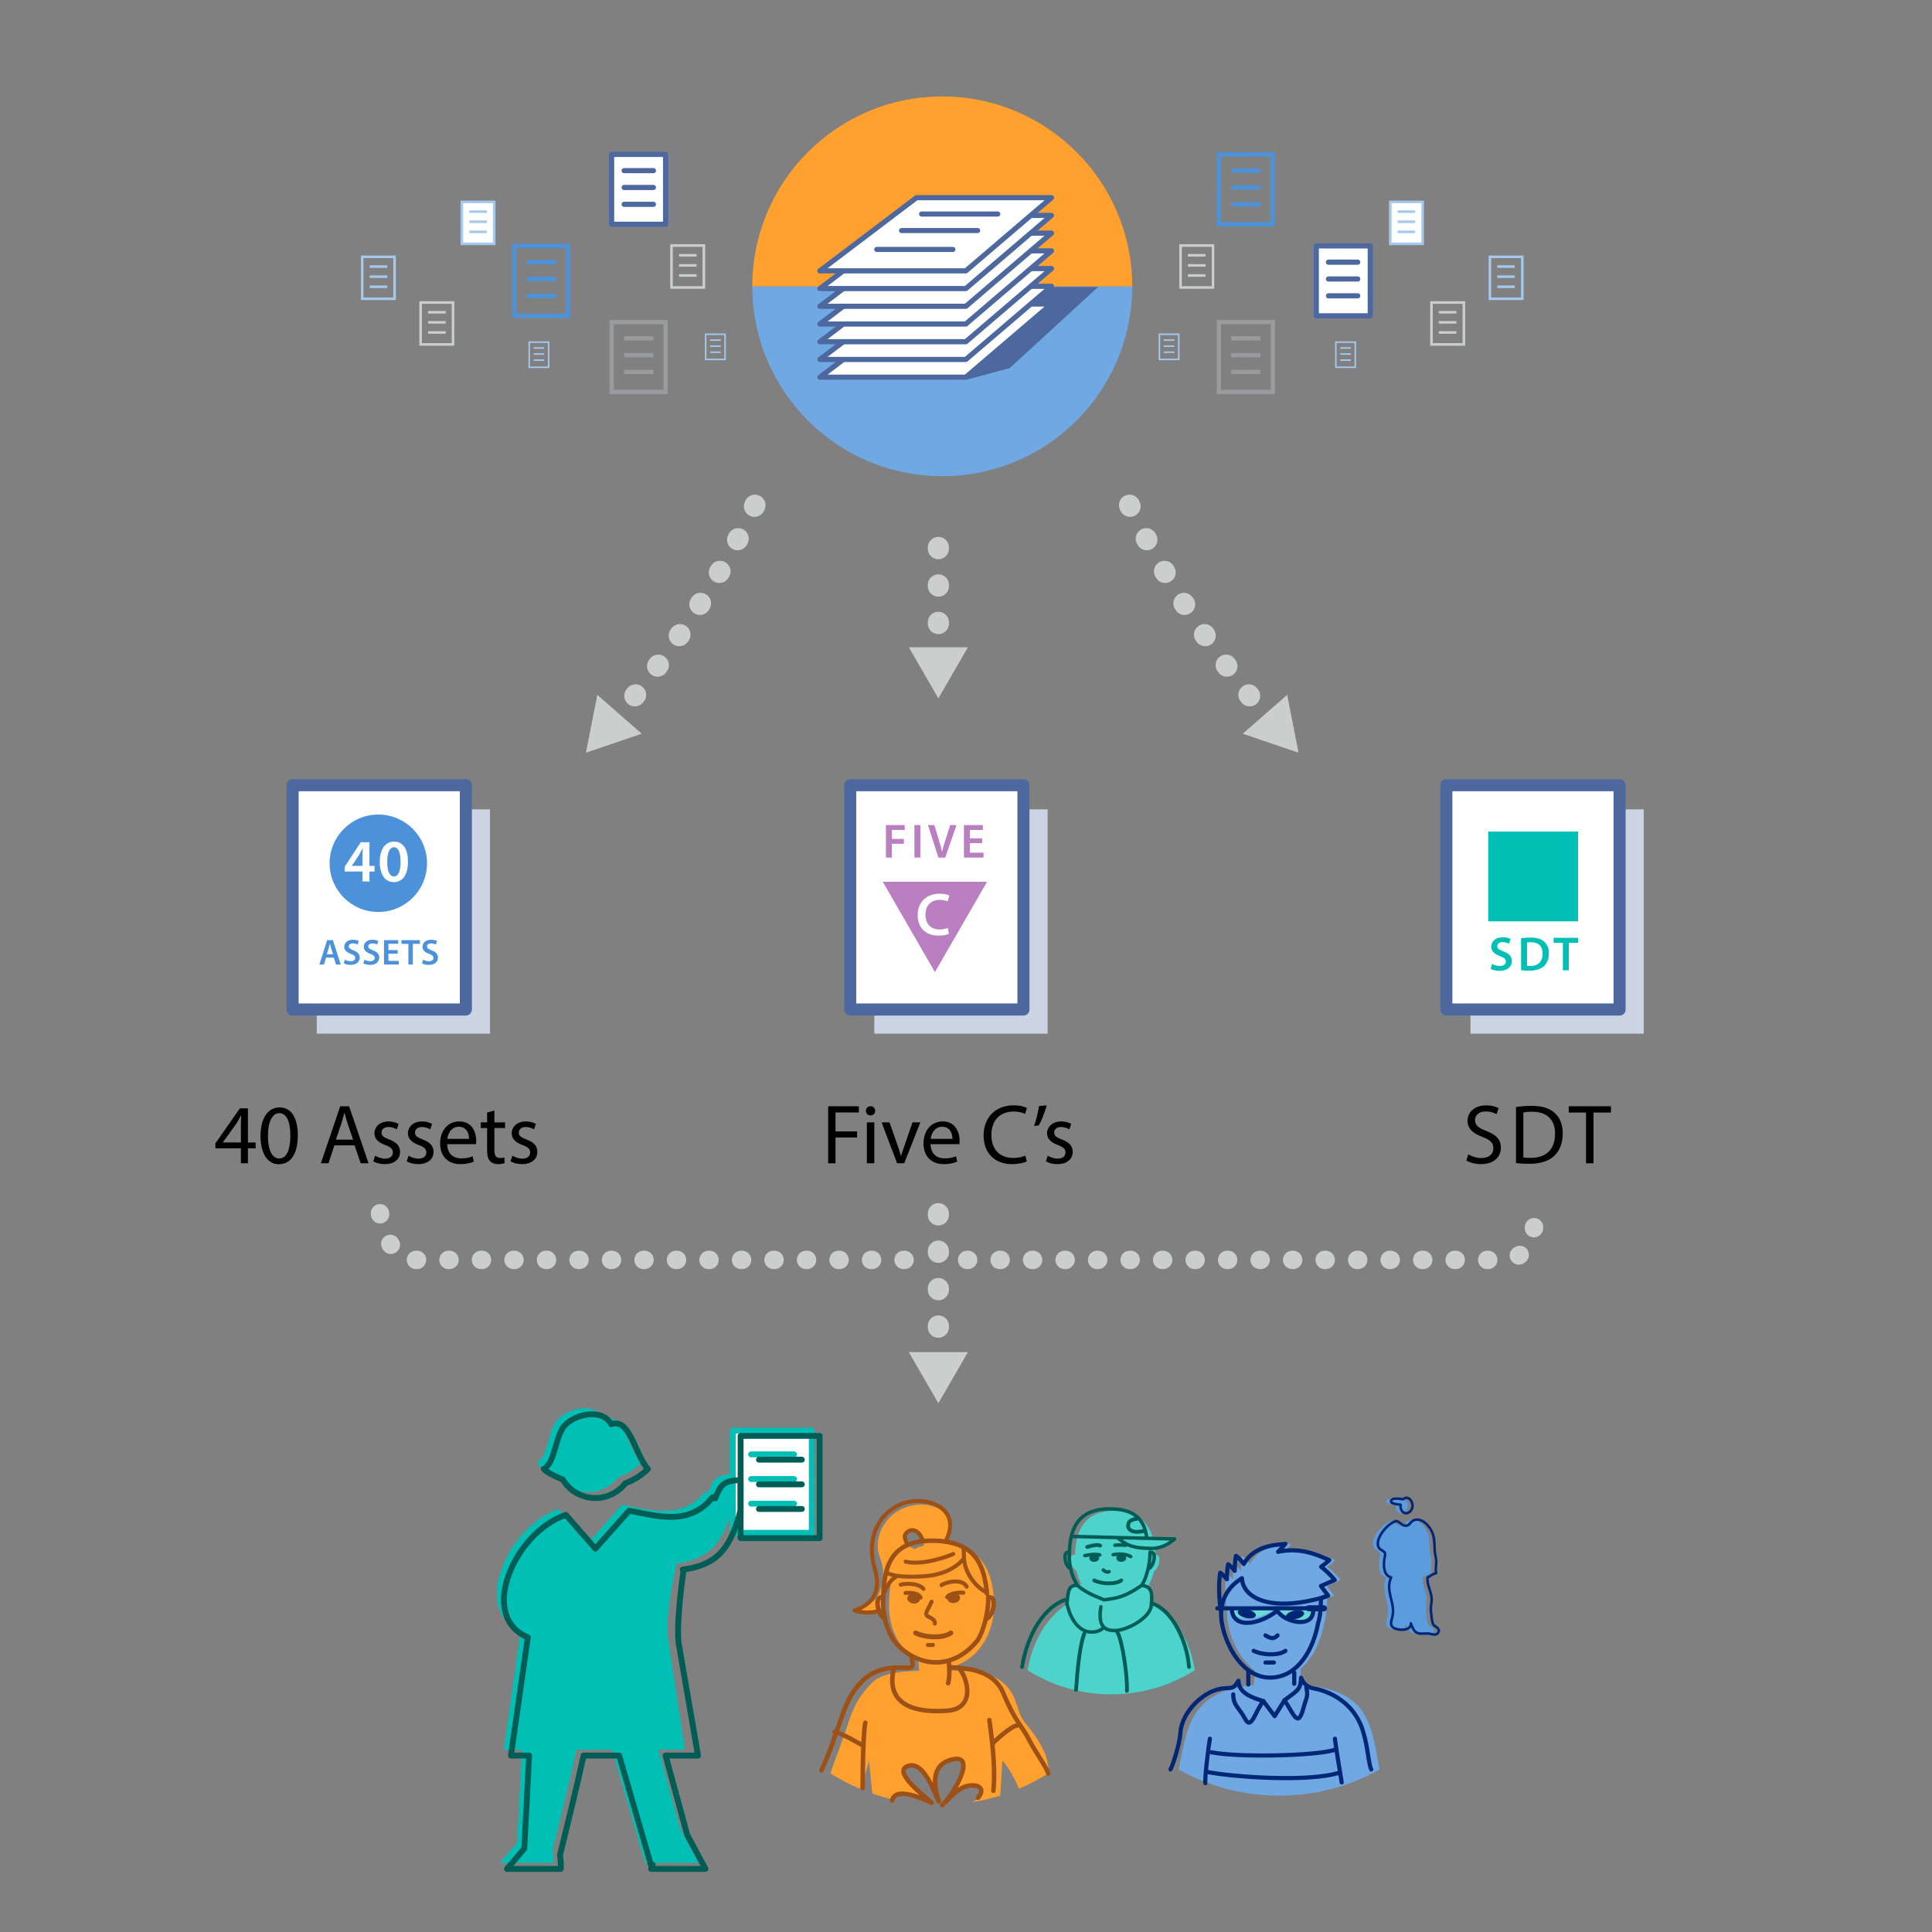 <?xml version="1.0" encoding="utf-8"?>
<!-- Generator: Adobe Illustrator 16.2.1, SVG Export Plug-In . SVG Version: 6.00 Build 0)  -->
<!DOCTYPE svg PUBLIC "-//W3C//DTD SVG 1.1//EN" "http://www.w3.org/Graphics/SVG/1.1/DTD/svg11.dtd">
<svg version="1.1" id="artwork" xmlns="http://www.w3.org/2000/svg" xmlns:xlink="http://www.w3.org/1999/xlink" x="0px" y="0px"
	 width="320px" height="320px" viewBox="0 0 320 320" enable-background="new 0 0 320 320" xml:space="preserve">
<rect x="0" y="0" width="320" height="320" fill="#808080" stroke="none"/>
<rect fill="none" width="320" height="320"/>
<g>
	<g>
		<g>
			<g>
				
					<rect x="101.302" y="25.573" fill="#FFFFFF" stroke="#4C689F" stroke-width="0.855" stroke-linecap="round" stroke-linejoin="round" stroke-miterlimit="10" width="8.941" height="11.576"/>
				<g>
					
						<line fill="#FFFFFF" stroke="#4C689F" stroke-width="0.855" stroke-linecap="round" stroke-linejoin="round" stroke-miterlimit="10" x1="103.375" y1="28.263" x2="108.226" y2="28.263"/>
					
						<line fill="#FFFFFF" stroke="#4C689F" stroke-width="0.855" stroke-linecap="round" stroke-linejoin="round" stroke-miterlimit="10" x1="103.375" y1="31.052" x2="108.226" y2="31.052"/>
					
						<line fill="#FFFFFF" stroke="#4C689F" stroke-width="0.855" stroke-linecap="round" stroke-linejoin="round" stroke-miterlimit="10" x1="103.375" y1="33.842" x2="108.226" y2="33.842"/>
				</g>
			</g>
			<g>
				
					<rect x="101.302" y="53.345" fill="none" stroke="#9A9B9C" stroke-width="0.708" stroke-miterlimit="10" width="8.941" height="11.576"/>
				<g>
					
						<line fill="none" stroke="#9A9B9C" stroke-width="0.708" stroke-miterlimit="10" x1="103.375" y1="56.035" x2="108.226" y2="56.035"/>
					
						<line fill="none" stroke="#9A9B9C" stroke-width="0.708" stroke-miterlimit="10" x1="103.375" y1="58.824" x2="108.226" y2="58.824"/>
					
						<line fill="none" stroke="#9A9B9C" stroke-width="0.708" stroke-miterlimit="10" x1="103.375" y1="61.613" x2="108.226" y2="61.613"/>
				</g>
			</g>
			<g>
				
					<rect x="85.173" y="40.733" fill="none" stroke="#4B92DB" stroke-width="0.708" stroke-miterlimit="10" width="8.941" height="11.575"/>
				<g>
					
						<line fill="none" stroke="#4B92DB" stroke-width="0.708" stroke-miterlimit="10" x1="87.245" y1="43.422" x2="92.097" y2="43.422"/>
					
						<line fill="none" stroke="#4B92DB" stroke-width="0.708" stroke-miterlimit="10" x1="87.245" y1="46.211" x2="92.097" y2="46.211"/>
					<line fill="none" stroke="#4B92DB" stroke-width="0.708" stroke-miterlimit="10" x1="87.245" y1="49" x2="92.097" y2="49"/>
				</g>
			</g>
			<g>
				
					<rect x="76.493" y="33.442" fill="#FFFFFF" stroke="#A5C8ED" stroke-width="0.425" stroke-miterlimit="10" width="5.365" height="6.947"/>
				<g>
					
						<line fill="none" stroke="#A5C8ED" stroke-width="0.425" stroke-miterlimit="10" x1="77.736" y1="35.057" x2="80.646" y2="35.057"/>
					
						<line fill="none" stroke="#A5C8ED" stroke-width="0.425" stroke-miterlimit="10" x1="77.736" y1="36.73" x2="80.646" y2="36.73"/>
					
						<line fill="none" stroke="#A5C8ED" stroke-width="0.425" stroke-miterlimit="10" x1="77.736" y1="38.404" x2="80.646" y2="38.404"/>
				</g>
			</g>
			<g>
				
					<rect x="69.668" y="50.105" fill="none" stroke="#CCCDCD" stroke-width="0.425" stroke-miterlimit="10" width="5.364" height="6.945"/>
				<g>
					
						<line fill="none" stroke="#CCCDCD" stroke-width="0.425" stroke-miterlimit="10" x1="70.912" y1="51.721" x2="73.822" y2="51.721"/>
					
						<line fill="none" stroke="#CCCDCD" stroke-width="0.425" stroke-miterlimit="10" x1="70.912" y1="53.393" x2="73.822" y2="53.393"/>
					
						<line fill="none" stroke="#CCCDCD" stroke-width="0.425" stroke-miterlimit="10" x1="70.912" y1="55.067" x2="73.822" y2="55.067"/>
				</g>
			</g>
			<g>
				
					<rect x="111.222" y="40.669" fill="none" stroke="#CCCDCD" stroke-width="0.425" stroke-miterlimit="10" width="5.365" height="6.945"/>
				<g>
					
						<line fill="none" stroke="#CCCDCD" stroke-width="0.425" stroke-miterlimit="10" x1="112.465" y1="42.284" x2="115.376" y2="42.284"/>
					
						<line fill="none" stroke="#CCCDCD" stroke-width="0.425" stroke-miterlimit="10" x1="112.465" y1="43.958" x2="115.376" y2="43.958"/>
					
						<line fill="none" stroke="#CCCDCD" stroke-width="0.425" stroke-miterlimit="10" x1="112.465" y1="45.63" x2="115.376" y2="45.63"/>
				</g>
			</g>
			<g>
				
					<rect x="59.99" y="42.539" fill="none" stroke="#A5C8ED" stroke-width="0.425" stroke-miterlimit="10" width="5.364" height="6.946"/>
				<g>
					
						<line fill="none" stroke="#A5C8ED" stroke-width="0.425" stroke-miterlimit="10" x1="61.233" y1="44.152" x2="64.144" y2="44.152"/>
					
						<line fill="none" stroke="#A5C8ED" stroke-width="0.425" stroke-miterlimit="10" x1="61.233" y1="45.826" x2="64.144" y2="45.826"/>
					
						<line fill="none" stroke="#A5C8ED" stroke-width="0.425" stroke-miterlimit="10" x1="61.233" y1="47.499" x2="64.144" y2="47.499"/>
				</g>
			</g>
			<g>
				
					<rect x="116.882" y="55.361" fill="none" stroke="#A5C8ED" stroke-width="0.255" stroke-miterlimit="10" width="3.219" height="4.167"/>
				<g>
					
						<line fill="none" stroke="#A5C8ED" stroke-width="0.255" stroke-miterlimit="10" x1="117.628" y1="56.33" x2="119.375" y2="56.33"/>
					
						<line fill="none" stroke="#A5C8ED" stroke-width="0.255" stroke-miterlimit="10" x1="117.628" y1="57.333" x2="119.375" y2="57.333"/>
					
						<line fill="none" stroke="#A5C8ED" stroke-width="0.255" stroke-miterlimit="10" x1="117.628" y1="58.337" x2="119.375" y2="58.337"/>
				</g>
			</g>
			<g>
				
					<rect x="87.654" y="56.669" fill="none" stroke="#A5C8ED" stroke-width="0.255" stroke-miterlimit="10" width="3.218" height="4.167"/>
				<g>
					
						<line fill="none" stroke="#A5C8ED" stroke-width="0.255" stroke-miterlimit="10" x1="88.399" y1="57.638" x2="90.146" y2="57.638"/>
					
						<line fill="none" stroke="#A5C8ED" stroke-width="0.255" stroke-miterlimit="10" x1="88.399" y1="58.641" x2="90.146" y2="58.641"/>
					
						<line fill="none" stroke="#A5C8ED" stroke-width="0.255" stroke-miterlimit="10" x1="88.399" y1="59.645" x2="90.146" y2="59.645"/>
				</g>
			</g>
		</g>
	</g>
	<g>
		<g>
			<g>
				
					<rect x="201.887" y="25.573" fill="none" stroke="#4B92DB" stroke-width="0.708" stroke-miterlimit="10" width="8.942" height="11.576"/>
				<g>
					
						<line fill="none" stroke="#4B92DB" stroke-width="0.708" stroke-miterlimit="10" x1="208.756" y1="28.263" x2="203.904" y2="28.263"/>
					
						<line fill="none" stroke="#4B92DB" stroke-width="0.708" stroke-miterlimit="10" x1="208.756" y1="31.052" x2="203.904" y2="31.052"/>
					
						<line fill="none" stroke="#4B92DB" stroke-width="0.708" stroke-miterlimit="10" x1="208.756" y1="33.842" x2="203.904" y2="33.842"/>
				</g>
			</g>
			<g>
				
					<rect x="201.887" y="53.345" fill="none" stroke="#9A9B9C" stroke-width="0.708" stroke-miterlimit="10" width="8.942" height="11.576"/>
				<g>
					
						<line fill="none" stroke="#9A9B9C" stroke-width="0.708" stroke-miterlimit="10" x1="208.756" y1="56.035" x2="203.904" y2="56.035"/>
					
						<line fill="none" stroke="#9A9B9C" stroke-width="0.708" stroke-miterlimit="10" x1="208.756" y1="58.824" x2="203.904" y2="58.824"/>
					
						<line fill="none" stroke="#9A9B9C" stroke-width="0.708" stroke-miterlimit="10" x1="208.756" y1="61.613" x2="203.904" y2="61.613"/>
				</g>
			</g>
			<g>
				
					<rect x="218.018" y="40.733" fill="#FFFFFF" stroke="#4C689F" stroke-width="0.855" stroke-linecap="round" stroke-linejoin="round" stroke-miterlimit="10" width="8.939" height="11.575"/>
				<g>
					
						<line fill="#FFFFFF" stroke="#4C689F" stroke-width="0.855" stroke-linecap="round" stroke-linejoin="round" stroke-miterlimit="10" x1="224.885" y1="43.422" x2="220.035" y2="43.422"/>
					
						<line fill="#FFFFFF" stroke="#4C689F" stroke-width="0.855" stroke-linecap="round" stroke-linejoin="round" stroke-miterlimit="10" x1="224.885" y1="46.211" x2="220.035" y2="46.211"/>
					
						<line fill="#FFFFFF" stroke="#4C689F" stroke-width="0.855" stroke-linecap="round" stroke-linejoin="round" stroke-miterlimit="10" x1="224.885" y1="49" x2="220.035" y2="49"/>
				</g>
			</g>
			<g>
				
					<rect x="230.274" y="33.442" fill="#FFFFFF" stroke="#A5C8ED" stroke-width="0.425" stroke-miterlimit="10" width="5.362" height="6.947"/>
				<g>
					
						<line fill="none" stroke="#A5C8ED" stroke-width="0.425" stroke-miterlimit="10" x1="234.395" y1="35.057" x2="231.483" y2="35.057"/>
					
						<line fill="none" stroke="#A5C8ED" stroke-width="0.425" stroke-miterlimit="10" x1="234.395" y1="36.73" x2="231.483" y2="36.73"/>
					
						<line fill="none" stroke="#A5C8ED" stroke-width="0.425" stroke-miterlimit="10" x1="234.395" y1="38.404" x2="231.483" y2="38.404"/>
				</g>
			</g>
			<g>
				
					<rect x="237.098" y="50.105" fill="none" stroke="#CCCDCD" stroke-width="0.425" stroke-miterlimit="10" width="5.365" height="6.945"/>
				<g>
					
						<line fill="none" stroke="#CCCDCD" stroke-width="0.425" stroke-miterlimit="10" x1="241.219" y1="51.721" x2="238.309" y2="51.721"/>
					
						<line fill="none" stroke="#CCCDCD" stroke-width="0.425" stroke-miterlimit="10" x1="241.219" y1="53.393" x2="238.309" y2="53.393"/>
					
						<line fill="none" stroke="#CCCDCD" stroke-width="0.425" stroke-miterlimit="10" x1="241.219" y1="55.067" x2="238.309" y2="55.067"/>
				</g>
			</g>
			<g>
				
					<rect x="195.545" y="40.669" fill="none" stroke="#CCCDCD" stroke-width="0.425" stroke-miterlimit="10" width="5.365" height="6.945"/>
				<g>
					
						<line fill="none" stroke="#CCCDCD" stroke-width="0.425" stroke-miterlimit="10" x1="199.666" y1="42.284" x2="196.754" y2="42.284"/>
					
						<line fill="none" stroke="#CCCDCD" stroke-width="0.425" stroke-miterlimit="10" x1="199.666" y1="43.958" x2="196.754" y2="43.958"/>
					
						<line fill="none" stroke="#CCCDCD" stroke-width="0.425" stroke-miterlimit="10" x1="199.666" y1="45.63" x2="196.754" y2="45.63"/>
				</g>
			</g>
			<g>
				
					<rect x="246.776" y="42.539" fill="none" stroke="#A5C8ED" stroke-width="0.425" stroke-miterlimit="10" width="5.363" height="6.946"/>
				<g>
					
						<line fill="none" stroke="#A5C8ED" stroke-width="0.425" stroke-miterlimit="10" x1="250.898" y1="44.152" x2="247.986" y2="44.152"/>
					
						<line fill="none" stroke="#A5C8ED" stroke-width="0.425" stroke-miterlimit="10" x1="250.898" y1="45.826" x2="247.986" y2="45.826"/>
					
						<line fill="none" stroke="#A5C8ED" stroke-width="0.425" stroke-miterlimit="10" x1="250.898" y1="47.499" x2="247.986" y2="47.499"/>
				</g>
			</g>
			<g>
				
					<rect x="192.029" y="55.361" fill="none" stroke="#A5C8ED" stroke-width="0.255" stroke-miterlimit="10" width="3.219" height="4.167"/>
				<g>
					
						<line fill="none" stroke="#A5C8ED" stroke-width="0.255" stroke-miterlimit="10" x1="194.503" y1="56.33" x2="192.756" y2="56.33"/>
					
						<line fill="none" stroke="#A5C8ED" stroke-width="0.255" stroke-miterlimit="10" x1="194.503" y1="57.333" x2="192.756" y2="57.333"/>
					
						<line fill="none" stroke="#A5C8ED" stroke-width="0.255" stroke-miterlimit="10" x1="194.503" y1="58.337" x2="192.756" y2="58.337"/>
				</g>
			</g>
			<g>
				
					<rect x="221.258" y="56.669" fill="none" stroke="#A5C8ED" stroke-width="0.255" stroke-miterlimit="10" width="3.219" height="4.167"/>
				<g>
					
						<line fill="none" stroke="#A5C8ED" stroke-width="0.255" stroke-miterlimit="10" x1="223.731" y1="57.638" x2="221.985" y2="57.638"/>
					
						<line fill="none" stroke="#A5C8ED" stroke-width="0.255" stroke-miterlimit="10" x1="223.731" y1="58.641" x2="221.985" y2="58.641"/>
					
						<line fill="none" stroke="#A5C8ED" stroke-width="0.255" stroke-miterlimit="10" x1="223.731" y1="59.645" x2="221.985" y2="59.645"/>
				</g>
			</g>
		</g>
	</g>
	<g>
		<path fill="#6FA8E2" d="M187.529,47.411c0,17.377-14.087,31.464-31.464,31.464c-17.376,0-31.463-14.087-31.463-31.464H187.529z"/>
		<path fill="#FFA02F" d="M124.602,47.439c0-17.376,14.086-31.464,31.462-31.464c17.377,0,31.465,14.088,31.465,31.464H124.602z"/>
		<g>
			<polygon fill="#4C689F" points="167.235,60.976 160.247,62.845 143.453,62.845 159.925,47.512 181.896,47.512 			"/>
			
				<polygon fill="#FFFFFF" stroke="#4C689F" stroke-width="0.855" stroke-linecap="round" stroke-linejoin="round" stroke-miterlimit="10" points="
				159.978,62.472 135.804,62.472 151.796,50.355 174.158,50.355 			"/>
			
				<polygon fill="#FFFFFF" stroke="#4C689F" stroke-width="0.855" stroke-linecap="round" stroke-linejoin="round" stroke-miterlimit="10" points="
				159.978,59.536 135.804,59.536 151.796,47.419 174.158,47.419 			"/>
			
				<polygon fill="#FFFFFF" stroke="#4C689F" stroke-width="0.855" stroke-linecap="round" stroke-linejoin="round" stroke-miterlimit="10" points="
				159.978,56.601 135.804,56.601 151.796,44.484 174.158,44.484 			"/>
			
				<polygon fill="#FFFFFF" stroke="#4C689F" stroke-width="0.855" stroke-linecap="round" stroke-linejoin="round" stroke-miterlimit="10" points="
				159.978,53.665 135.804,53.665 151.796,41.548 174.158,41.548 			"/>
			
				<polygon fill="#FFFFFF" stroke="#4C689F" stroke-width="0.855" stroke-linecap="round" stroke-linejoin="round" stroke-miterlimit="10" points="
				159.978,50.73 135.804,50.73 151.796,38.613 174.158,38.613 			"/>
			
				<polygon fill="#FFFFFF" stroke="#4C689F" stroke-width="0.855" stroke-linecap="round" stroke-linejoin="round" stroke-miterlimit="10" points="
				159.978,47.794 135.804,47.794 151.796,35.678 174.158,35.678 			"/>
			
				<polygon fill="#FFFFFF" stroke="#4C689F" stroke-width="0.855" stroke-linecap="round" stroke-linejoin="round" stroke-miterlimit="10" points="
				159.978,44.859 135.804,44.859 151.796,32.742 174.158,32.742 			"/>
			
				<line fill="none" stroke="#4C689F" stroke-width="0.842" stroke-linecap="round" stroke-linejoin="round" stroke-miterlimit="10" x1="152.646" y1="35.451" x2="165.256" y2="35.451"/>
			
				<line fill="none" stroke="#4C689F" stroke-width="0.842" stroke-linecap="round" stroke-linejoin="round" stroke-miterlimit="10" x1="145.216" y1="41.316" x2="157.827" y2="41.316"/>
			
				<line fill="none" stroke="#4C689F" stroke-width="0.842" stroke-linecap="round" stroke-linejoin="round" stroke-miterlimit="10" x1="149.322" y1="38.188" x2="161.932" y2="38.188"/>
		</g>
	</g>
</g>
<g>
	<g>
		<g>
			
				<path fill="none" stroke="#CCCDCD" stroke-width="3.5" stroke-linecap="round" stroke-linejoin="round" stroke-dasharray="0.2,6,0.2,6,0.2,6" d="
				M125.041,83.677c0,0-7.774,17.49-23.32,35.748"/>
			<g>
				<polygon fill="#CCCDCD" points="98.934,115.09 97.041,124.677 106.291,121.524 				"/>
			</g>
		</g>
	</g>
	<g>
		<g>
			
				<path fill="none" stroke="#CCCDCD" stroke-width="3.5" stroke-linecap="round" stroke-linejoin="round" stroke-dasharray="0.2,6,0.2,6,0.2,6" d="
				M187.088,83.677c0,0,7.773,17.49,23.32,35.748"/>
			<g>
				<polygon fill="#CCCDCD" points="205.839,121.524 215.088,124.677 213.195,115.09 				"/>
			</g>
		</g>
	</g>
	<g>
		<g>
			
				<line fill="none" stroke="#CCCDCD" stroke-width="3.5" stroke-linecap="round" stroke-linejoin="round" stroke-dasharray="0.2,6,0.2,6,0.2,6" x1="155.424" y1="90.677" x2="155.424" y2="108.645"/>
			<g>
				<polygon fill="#CCCDCD" points="150.537,107.215 155.424,115.677 160.311,107.215 				"/>
			</g>
		</g>
	</g>
	<g>
		<g>
			
				<line fill="none" stroke="#CCCDCD" stroke-width="3.5" stroke-linecap="round" stroke-linejoin="round" stroke-dasharray="0.2,6,0.2,6,0.2,6" x1="155.424" y1="201.023" x2="155.424" y2="225.391"/>
			<g>
				<polygon fill="#CCCDCD" points="150.537,223.961 155.424,232.424 160.311,223.961 				"/>
			</g>
		</g>
	</g>
</g>
<g>
	<path d="M39.902,192.677v-2.479h-4.23v-0.812l4.062-5.812h1.331v5.658h1.275v0.967h-1.275v2.479H39.902z M39.902,189.23v-3.039
		c0-0.477,0.014-0.953,0.042-1.429h-0.042c-0.28,0.532-0.504,0.925-0.756,1.345l-2.228,3.096v0.027H39.902z"/>
	<path d="M49.325,188.026c0,3.096-1.148,4.805-3.166,4.805c-1.779,0-2.984-1.667-3.012-4.679c0-3.054,1.316-4.734,3.166-4.734
		C48.232,183.418,49.325,185.127,49.325,188.026z M44.38,188.166c0,2.367,0.729,3.713,1.849,3.713c1.261,0,1.863-1.471,1.863-3.797
		c0-2.241-0.574-3.712-1.849-3.712C45.165,184.37,44.38,185.688,44.38,188.166z"/>
	<path d="M55.384,189.707l-0.98,2.97h-1.261l3.208-9.44h1.471l3.222,9.44h-1.303l-1.008-2.97H55.384z M58.48,188.755l-0.924-2.718
		c-0.21-0.616-0.35-1.177-0.49-1.723h-0.028c-0.14,0.561-0.294,1.135-0.476,1.709l-0.924,2.731H58.48z"/>
	<path d="M62.131,191.416c0.364,0.238,1.008,0.49,1.625,0.49c0.896,0,1.316-0.448,1.316-1.008c0-0.589-0.35-0.911-1.261-1.247
		c-1.218-0.435-1.793-1.106-1.793-1.919c0-1.093,0.883-1.989,2.339-1.989c0.687,0,1.289,0.196,1.667,0.42l-0.308,0.896
		c-0.266-0.168-0.756-0.392-1.387-0.392c-0.729,0-1.135,0.42-1.135,0.924c0,0.561,0.406,0.812,1.289,1.148
		c1.177,0.449,1.779,1.037,1.779,2.045c0,1.191-0.925,2.031-2.536,2.031c-0.742,0-1.429-0.182-1.905-0.462L62.131,191.416z"/>
	<path d="M67.675,191.416c0.364,0.238,1.008,0.49,1.625,0.49c0.896,0,1.316-0.448,1.316-1.008c0-0.589-0.35-0.911-1.261-1.247
		c-1.218-0.435-1.793-1.106-1.793-1.919c0-1.093,0.883-1.989,2.339-1.989c0.687,0,1.289,0.196,1.667,0.42l-0.308,0.896
		c-0.266-0.168-0.756-0.392-1.387-0.392c-0.729,0-1.135,0.42-1.135,0.924c0,0.561,0.406,0.812,1.289,1.148
		c1.177,0.449,1.779,1.037,1.779,2.045c0,1.191-0.925,2.031-2.536,2.031c-0.742,0-1.429-0.182-1.905-0.462L67.675,191.416z"/>
	<path d="M74.074,189.512c0.028,1.666,1.092,2.353,2.325,2.353c0.882,0,1.415-0.153,1.877-0.351l0.21,0.883
		c-0.434,0.196-1.176,0.42-2.255,0.42c-2.087,0-3.334-1.372-3.334-3.418c0-2.045,1.205-3.655,3.18-3.655
		c2.213,0,2.802,1.946,2.802,3.193c0,0.253-0.028,0.448-0.042,0.575H74.074z M77.688,188.629c0.014-0.785-0.322-2.004-1.709-2.004
		c-1.247,0-1.793,1.148-1.891,2.004H77.688z"/>
	<path d="M81.887,183.95v1.946h1.765v0.939h-1.765v3.656c0,0.84,0.237,1.316,0.924,1.316c0.322,0,0.561-0.043,0.715-0.084
		l0.056,0.924c-0.238,0.098-0.616,0.168-1.093,0.168c-0.574,0-1.036-0.182-1.33-0.518c-0.351-0.364-0.477-0.967-0.477-1.766v-3.697
		h-1.051v-0.939h1.051v-1.624L81.887,183.95z"/>
	<path d="M84.867,191.416c0.364,0.238,1.009,0.49,1.625,0.49c0.896,0,1.316-0.448,1.316-1.008c0-0.589-0.35-0.911-1.261-1.247
		c-1.219-0.435-1.793-1.106-1.793-1.919c0-1.093,0.883-1.989,2.34-1.989c0.686,0,1.288,0.196,1.667,0.42l-0.309,0.896
		c-0.267-0.168-0.757-0.392-1.387-0.392c-0.729,0-1.135,0.42-1.135,0.924c0,0.561,0.406,0.812,1.289,1.148
		c1.177,0.449,1.778,1.037,1.778,2.045c0,1.191-0.924,2.031-2.535,2.031c-0.742,0-1.429-0.182-1.905-0.462L84.867,191.416z"/>
</g>
<g>
	<path d="M137.168,183.236h5.085v1.021h-3.866v3.139h3.572v1.008h-3.572v4.272h-1.219V183.236z"/>
	<path d="M144.954,183.992c0.014,0.42-0.294,0.756-0.785,0.756c-0.434,0-0.742-0.336-0.742-0.756c0-0.435,0.322-0.771,0.77-0.771
		C144.659,183.222,144.954,183.558,144.954,183.992z M143.581,192.677v-6.78h1.233v6.78H143.581z"/>
	<path d="M147.333,185.896l1.331,3.811c0.224,0.616,0.406,1.177,0.546,1.737h0.042c0.154-0.561,0.35-1.121,0.574-1.737l1.317-3.811
		h1.289l-2.662,6.78h-1.177l-2.577-6.78H147.333z"/>
	<path d="M154.137,189.512c0.028,1.666,1.093,2.353,2.325,2.353c0.882,0,1.415-0.153,1.877-0.351l0.21,0.883
		c-0.434,0.196-1.176,0.42-2.255,0.42c-2.087,0-3.334-1.372-3.334-3.418c0-2.045,1.205-3.655,3.18-3.655
		c2.213,0,2.802,1.946,2.802,3.193c0,0.253-0.028,0.448-0.042,0.575H154.137z M157.751,188.629c0.014-0.785-0.322-2.004-1.709-2.004
		c-1.247,0-1.793,1.148-1.891,2.004H157.751z"/>
	<path d="M170.072,192.369c-0.449,0.224-1.346,0.447-2.494,0.447c-2.661,0-4.664-1.681-4.664-4.776c0-2.956,2.003-4.958,4.931-4.958
		c1.177,0,1.919,0.252,2.241,0.42l-0.295,0.994c-0.461-0.224-1.12-0.393-1.904-0.393c-2.213,0-3.684,1.416-3.684,3.895
		c0,2.312,1.33,3.797,3.627,3.797c0.742,0,1.5-0.154,1.99-0.393L170.072,192.369z"/>
	<path d="M173.373,183.082c-0.322,1.176-0.925,2.675-1.316,3.319l-0.785,0.099c0.309-0.827,0.672-2.283,0.826-3.293L173.373,183.082
		z"/>
	<path d="M173.54,191.416c0.364,0.238,1.009,0.49,1.624,0.49c0.896,0,1.318-0.448,1.318-1.008c0-0.589-0.352-0.911-1.262-1.247
		c-1.219-0.435-1.793-1.106-1.793-1.919c0-1.093,0.883-1.989,2.34-1.989c0.686,0,1.289,0.196,1.666,0.42l-0.309,0.896
		c-0.266-0.168-0.756-0.392-1.387-0.392c-0.727,0-1.133,0.42-1.133,0.924c0,0.561,0.406,0.812,1.287,1.148
		c1.178,0.449,1.779,1.037,1.779,2.045c0,1.191-0.924,2.031-2.535,2.031c-0.742,0-1.429-0.182-1.904-0.462L173.54,191.416z"/>
</g>
<g>
	<path d="M243.186,191.191c0.546,0.337,1.344,0.617,2.185,0.617c1.247,0,1.976-0.658,1.976-1.611c0-0.883-0.505-1.387-1.779-1.877
		c-1.541-0.547-2.494-1.345-2.494-2.676c0-1.471,1.219-2.562,3.055-2.562c0.967,0,1.666,0.224,2.087,0.462l-0.337,0.995
		c-0.308-0.169-0.938-0.449-1.793-0.449c-1.288,0-1.778,0.771-1.778,1.415c0,0.882,0.574,1.317,1.877,1.821
		c1.597,0.616,2.409,1.387,2.409,2.773c0,1.457-1.078,2.717-3.306,2.717c-0.911,0-1.905-0.266-2.409-0.602L243.186,191.191z"/>
	<path d="M251.096,183.361c0.742-0.111,1.625-0.195,2.591-0.195c1.751,0,2.998,0.406,3.824,1.176
		c0.841,0.771,1.331,1.863,1.331,3.391c0,1.541-0.477,2.801-1.359,3.67c-0.883,0.883-2.339,1.358-4.174,1.358
		c-0.869,0-1.598-0.042-2.213-0.112V183.361z M252.314,191.711c0.308,0.055,0.756,0.069,1.232,0.069c2.605,0,4.02-1.457,4.02-4.007
		c0.015-2.227-1.246-3.641-3.824-3.641c-0.63,0-1.105,0.055-1.428,0.125V191.711z"/>
	<path d="M262.701,184.272h-2.871v-1.036h6.99v1.036h-2.886v8.404h-1.233V184.272z"/>
</g>
<g>
	<rect x="52.466" y="134.056" fill="#CCD4E4" width="28.695" height="37.151"/>
	
		<rect x="48.466" y="130.056" fill="#FFFFFF" stroke="#4C689F" stroke-width="2" stroke-linecap="round" stroke-linejoin="round" stroke-miterlimit="10" width="28.695" height="37.151"/>
	<g>
		<circle fill="#4B92DB" cx="62.66" cy="142.984" r="8.067"/>
		<g>
			<path fill="#FFFFFF" d="M60.037,145.997v-1.649h-2.938v-0.8l2.649-4.048h1.449v3.918h0.839v0.93h-0.839v1.649H60.037z
				 M60.037,143.418v-1.769c0-0.37,0.01-0.75,0.04-1.129h-0.04c-0.2,0.41-0.37,0.74-0.57,1.1l-1.189,1.779l-0.01,0.02H60.037z"/>
			<path fill="#FFFFFF" d="M67.576,142.708c0,2.089-0.819,3.398-2.369,3.398c-1.499,0-2.299-1.359-2.309-3.338
				c0-2.019,0.859-3.378,2.379-3.378C66.846,139.39,67.576,140.79,67.576,142.708z M64.138,142.769
				c-0.01,1.579,0.43,2.398,1.109,2.398c0.72,0,1.1-0.879,1.1-2.438c0-1.509-0.36-2.399-1.1-2.399
				C64.587,140.33,64.128,141.139,64.138,142.769z"/>
		</g>
		<g>
			<path fill="#4B92DB" d="M54.005,158.611l-0.348,1.146h-0.762l1.295-4.042h0.941l1.313,4.042h-0.792l-0.366-1.146H54.005z
				 M55.163,158.053l-0.318-0.996c-0.078-0.246-0.144-0.521-0.204-0.755h-0.012c-0.06,0.234-0.12,0.516-0.192,0.755l-0.312,0.996
				H55.163z"/>
			<path fill="#4B92DB" d="M57.114,158.953c0.24,0.138,0.6,0.258,0.978,0.258c0.474,0,0.738-0.222,0.738-0.551
				c0-0.306-0.204-0.486-0.72-0.672c-0.666-0.24-1.091-0.594-1.091-1.175c0-0.66,0.552-1.164,1.427-1.164
				c0.438,0,0.761,0.096,0.971,0.204l-0.18,0.594c-0.144-0.078-0.426-0.192-0.804-0.192c-0.468,0-0.672,0.252-0.672,0.486
				c0,0.312,0.234,0.456,0.774,0.666c0.702,0.264,1.043,0.618,1.043,1.199c0,0.647-0.492,1.211-1.535,1.211
				c-0.426,0-0.87-0.12-1.091-0.252L57.114,158.953z"/>
			<path fill="#4B92DB" d="M60.348,158.953c0.24,0.138,0.6,0.258,0.978,0.258c0.474,0,0.738-0.222,0.738-0.551
				c0-0.306-0.204-0.486-0.72-0.672c-0.666-0.24-1.091-0.594-1.091-1.175c0-0.66,0.551-1.164,1.427-1.164
				c0.438,0,0.761,0.096,0.971,0.204l-0.18,0.594c-0.144-0.078-0.426-0.192-0.804-0.192c-0.468,0-0.671,0.252-0.671,0.486
				c0,0.312,0.233,0.456,0.773,0.666c0.702,0.264,1.043,0.618,1.043,1.199c0,0.647-0.492,1.211-1.535,1.211
				c-0.426,0-0.87-0.12-1.091-0.252L60.348,158.953z"/>
			<path fill="#4B92DB" d="M65.86,157.963h-1.523v1.188h1.703v0.605H63.6v-4.042h2.351v0.606h-1.613v1.043h1.523V157.963z"/>
			<path fill="#4B92DB" d="M67.643,156.332h-1.151v-0.618h3.052v0.618h-1.163v3.424h-0.738V156.332z"/>
			<path fill="#4B92DB" d="M70.074,158.953c0.24,0.138,0.6,0.258,0.978,0.258c0.474,0,0.738-0.222,0.738-0.551
				c0-0.306-0.204-0.486-0.72-0.672c-0.666-0.24-1.091-0.594-1.091-1.175c0-0.66,0.552-1.164,1.427-1.164
				c0.438,0,0.761,0.096,0.971,0.204l-0.18,0.594c-0.144-0.078-0.426-0.192-0.804-0.192c-0.468,0-0.672,0.252-0.672,0.486
				c0,0.312,0.234,0.456,0.774,0.666c0.702,0.264,1.043,0.618,1.043,1.199c0,0.647-0.492,1.211-1.535,1.211
				c-0.426,0-0.87-0.12-1.091-0.252L70.074,158.953z"/>
		</g>
	</g>
</g>
<g>
	<rect x="144.818" y="134.056" fill="#CCD4E4" width="28.695" height="37.151"/>
	<g>
		
			<rect x="140.818" y="130.056" fill="#FFFFFF" stroke="#4C689F" stroke-width="2" stroke-linecap="round" stroke-linejoin="round" stroke-miterlimit="10" width="28.695" height="37.151"/>
	</g>
	<g>
		<polygon fill="#BA7FC0" points="146.217,146.054 154.851,161.01 163.486,146.054 163.487,146.052 146.219,146.052 		"/>
		<g>
			<path fill="#BA7FC0" d="M146.741,136.655h3.11v0.808h-2.127v1.487h1.983v0.808h-1.983v2.287h-0.983V136.655z"/>
			<path fill="#BA7FC0" d="M152.436,136.655v5.389h-0.983v-5.389H152.436z"/>
			<path fill="#BA7FC0" d="M155.436,142.044l-1.743-5.389h1.071l0.735,2.447c0.208,0.68,0.384,1.312,0.528,1.967h0.016
				c0.144-0.64,0.336-1.295,0.552-1.951l0.783-2.463h1.048l-1.863,5.389H155.436z"/>
			<path fill="#BA7FC0" d="M162.666,139.653h-2.03v1.583h2.271v0.808h-3.254v-5.389h3.135v0.808h-2.151v1.391h2.03V139.653z"/>
		</g>
		<g>
			<path fill="#FFFFFF" d="M157.174,154.668c-0.29,0.15-0.93,0.3-1.739,0.3c-2.139,0-3.438-1.339-3.438-3.388
				c0-2.219,1.539-3.558,3.598-3.558c0.81,0,1.389,0.17,1.639,0.3l-0.27,0.979c-0.32-0.14-0.76-0.26-1.319-0.26
				c-1.369,0-2.359,0.859-2.359,2.479c0,1.479,0.87,2.429,2.349,2.429c0.5,0,1.02-0.1,1.339-0.25L157.174,154.668z"/>
		</g>
	</g>
</g>
<g>
	<g>
		<rect x="243.56" y="134.056" fill="#CCD4E4" width="28.695" height="37.151"/>
		
			<rect x="239.56" y="130.056" fill="#FFFFFF" stroke="#4C689F" stroke-width="2" stroke-linecap="round" stroke-linejoin="round" stroke-miterlimit="10" width="28.695" height="37.151"/>
	</g>
	<rect x="246.499" y="137.731" fill="#00C0B5" width="14.875" height="14.875"/>
	<g>
		<path fill="#00C0B5" d="M247.125,159.65c0.32,0.184,0.799,0.344,1.303,0.344c0.632,0,0.984-0.296,0.984-0.736
			c0-0.408-0.272-0.647-0.96-0.896c-0.888-0.32-1.456-0.792-1.456-1.567c0-0.879,0.736-1.551,1.904-1.551
			c0.583,0,1.015,0.128,1.295,0.272l-0.24,0.792c-0.191-0.104-0.567-0.256-1.071-0.256c-0.624,0-0.896,0.336-0.896,0.647
			c0,0.416,0.312,0.608,1.031,0.888c0.936,0.352,1.392,0.824,1.392,1.599c0,0.863-0.655,1.615-2.047,1.615
			c-0.567,0-1.159-0.16-1.456-0.335L247.125,159.65z"/>
		<path fill="#00C0B5" d="M251.941,155.404c0.432-0.072,0.982-0.112,1.566-0.112c1.008,0,1.703,0.208,2.199,0.624
			c0.52,0.423,0.84,1.063,0.84,1.983c0,0.959-0.328,1.679-0.84,2.143c-0.536,0.488-1.392,0.736-2.439,0.736
			c-0.575,0-1.007-0.032-1.326-0.072V155.404z M252.924,159.97c0.137,0.024,0.344,0.024,0.544,0.024
			c1.279,0.008,2.039-0.696,2.039-2.063c0.008-1.191-0.68-1.871-1.911-1.871c-0.312,0-0.535,0.024-0.672,0.056V159.97z"/>
		<path fill="#00C0B5" d="M258.86,156.156h-1.535v-0.824h4.069v0.824h-1.551v4.565h-0.983V156.156z"/>
	</g>
</g>
<g>
	<g>
		<g>
			<path fill="#5B9CDE" d="M230.463,251.934c-1.414,0.301-3.721,3.031-2.9,4.426c0.211,0.359,0.814,0.486,0.975,0.805
				c0.174,0.352-0.072,0.889-0.105,1.377c-0.072,1.086-0.026,2.381,1.172,2.73c-0.98,2.105,0.512,3.971,0.287,6.012
				c-0.117,1.062-0.863,2.123,0.571,2.525c0.826,0.232,2.443,0.26,2.392-0.928c0.243,0.473,0.379,1.166,0.913,1.5
				c0.571,0.355,1.382,0.119,2.037,0.182c0.527,0.053,1.313,0.473,1.628-0.225c0.328-0.727-0.654-0.873-0.87-1.295
				c-0.224-0.439-0.28-1.516-0.356-2.033c-0.105-0.707,0.062-1.273,0.104-1.947c0.078-1.297-0.881-2.643-0.663-3.797
				c0.478-0.232,0.896-0.596,1.415-0.705c-0.16-0.648,0.016-1.268,0.011-1.936c-0.007-0.613-0.222-1.197-0.255-1.77
				c-0.079-1.365,0.02-2.508-0.744-3.672c-0.547-0.834-1.686-1.893-2.815-1.336c-0.598,0.293-0.538,0.92-1.353,0.848
				c-0.653-0.057-0.941-0.816-1.609-0.762"/>
			<path fill="#5B9CDE" d="M231.602,248.324c-0.746-0.123-1.746-0.211-1.965,0.156c-0.34,0.566,0.799,0.639,1.551,0.76
				c-0.205,1.004,0.795,1.984,1.647,1C233.729,249.211,232.504,247.418,231.602,248.324z"/>
		</g>
		<g>
			
				<path fill="none" stroke="#002776" stroke-width="0.42" stroke-linecap="round" stroke-linejoin="round" stroke-miterlimit="10" d="
				M231.281,251.934c-1.417,0.301-3.723,3.031-2.902,4.426c0.213,0.359,0.815,0.486,0.974,0.805
				c0.175,0.352-0.073,0.889-0.105,1.377c-0.073,1.086-0.026,2.381,1.173,2.73c-0.98,2.105,0.51,3.971,0.286,6.012
				c-0.118,1.062-0.862,2.123,0.571,2.525c0.826,0.232,2.443,0.26,2.395-0.928c0.24,0.473,0.376,1.166,0.912,1.5
				c0.569,0.355,1.381,0.119,2.035,0.182c0.527,0.053,1.313,0.473,1.63-0.225c0.329-0.727-0.653-0.873-0.87-1.295
				c-0.225-0.439-0.281-1.516-0.359-2.033c-0.105-0.707,0.064-1.273,0.104-1.947c0.079-1.297-0.881-2.643-0.663-3.797
				c0.479-0.232,0.896-0.596,1.414-0.705c-0.158-0.648,0.018-1.268,0.01-1.936c-0.005-0.613-0.219-1.197-0.253-1.77
				c-0.079-1.365,0.021-2.508-0.743-3.672c-0.547-0.834-1.684-1.893-2.816-1.336c-0.596,0.293-0.537,0.92-1.354,0.848
				c-0.652-0.057-0.94-0.816-1.608-0.762"/>
			
				<path fill="none" stroke="#002776" stroke-width="0.42" stroke-linecap="round" stroke-linejoin="round" stroke-miterlimit="10" d="
				M232.416,248.324c-0.746-0.123-1.745-0.211-1.965,0.156c-0.338,0.566,0.8,0.639,1.553,0.76c-0.205,1.004,0.794,1.984,1.646,1
				C234.543,249.211,233.318,247.418,232.416,248.324z"/>
		</g>
	</g>
	<g>
		<path fill="#6FA8E2" d="M211.867,297.41c6.115,0,11.814-1.594,16.627-4.34c-1.578-8.463-1.778-14.188-16.627-14.188
			c-14.34,0-15.017,5.727-16.621,14.191C200.059,295.816,205.754,297.41,211.867,297.41z"/>
		<polygon fill="#6FA8E2" points="215.863,282.875 207.382,282.875 208.25,271.148 214.993,271.148 		"/>
		
			<path fill="none" stroke="#000000" stroke-width="0.748" stroke-linecap="round" stroke-linejoin="round" stroke-miterlimit="10" d="
			M193.161,292.105"/>
		<path fill="#6FA8E2" d="M219.779,262.693l2.296-0.998c0,0-0.954-1.205-2.257-2.189c0.471-0.328,0.926-0.691,1.36-1.104
			c-2.38-1.059-4.978-2.113-8.488-1.377c0.741-0.736,1.202-1.318,1.202-1.318c-0.387,0.166-4.996-0.143-6.877,3.342
			c-0.377-0.508-0.829-1.016-1.304-1.348c-0.147,0.787-0.198,1.65-0.2,2.477c-0.332-0.414-0.707-0.805-1.1-1.078
			c-0.145,0.785-0.196,1.648-0.197,2.475c-0.331-0.414-0.707-0.805-1.098-1.078c-0.501,2.695,0.097,6.287,0.097,6.287
			c0.02-0.02,0.038-0.041,0.056-0.062c-0.043,0.705-0.01,1.424,0.117,2.145c0.727,4.094,3.621,8.996,7.961,8.996
			c4.74,0,7.234-4.902,7.961-8.996c0.525-1.41,0.471-4.176,0.471-4.176l1.199-0.4L219.779,262.693z"/>
		
			<path fill="none" stroke="#000000" stroke-width="0.688" stroke-linecap="round" stroke-linejoin="round" stroke-miterlimit="10" d="
			M211.123,284.246"/>
		
			<path fill="none" stroke="#000000" stroke-width="0.688" stroke-linecap="round" stroke-linejoin="round" stroke-miterlimit="10" d="
			M203.141,296.721"/>
		
			<path fill="none" stroke="#002776" stroke-width="0.688" stroke-linecap="round" stroke-linejoin="round" stroke-miterlimit="10" d="
			M221.104,287.988c0.248,2.121,0.622,3.992,1.123,7.234"/>
		
			<path fill="none" stroke="#002776" stroke-width="0.688" stroke-linecap="round" stroke-linejoin="round" stroke-miterlimit="10" d="
			M200.396,287.988c-0.252,1.373-0.875,6.611-0.749,7.359"/>
		
			<path fill="none" stroke="#002776" stroke-width="0.688" stroke-linecap="round" stroke-linejoin="round" stroke-miterlimit="10" d="
			M200.645,290.234c4.365,0.875,16.965,0.623,20.334-0.375"/>
		
			<path fill="none" stroke="#002776" stroke-width="0.688" stroke-linecap="round" stroke-linejoin="round" stroke-miterlimit="10" d="
			M199.896,293.479c4.365,0.873,16.963,1.744,21.953,0.125"/>
		<path fill="#66D9D3" d="M203.492,266.471c0.478,1.771,4.426,2.418,7.625,0c4.05,3.166,5.746,2.604,6.381-0.111L203.492,266.471z"
			/>
		<g>
			
				<path fill="none" stroke="#002776" stroke-width="0.688" stroke-linecap="round" stroke-linejoin="round" stroke-miterlimit="10" d="
				M218.781,262.693l2.295-0.998c0,0-0.953-1.205-2.256-2.189c0.471-0.328,0.926-0.691,1.358-1.104
				c-2.378-1.059-4.975-2.113-8.487-1.377c0.742-0.736,1.203-1.318,1.203-1.318c-0.387,0.166-4.996-0.143-6.877,3.342
				c-0.378-0.508-0.828-1.016-1.308-1.348c-0.143,0.787-0.195,1.65-0.196,2.477c-0.331-0.414-0.705-0.805-1.098-1.078
				c-0.147,0.785-0.199,1.648-0.2,2.475c-0.333-0.414-0.705-0.805-1.101-1.078c-0.498,2.695,0.1,6.287,0.1,6.287
				c0.02-0.02,0.039-0.041,0.057-0.062c-0.045,0.705-0.01,1.424,0.118,2.145c0.728,4.094,3.618,8.996,7.96,8.996
				c4.738,0,7.234-4.902,7.961-8.996c0.527-1.41,0.471-4.176,0.471-4.176l1.199-0.4L218.781,262.693z"/>
			<path fill="#002776" d="M208.004,267.615c-0.086,0.387-0.826,0.553-1.652,0.369c-0.826-0.186-1.426-0.648-1.338-1.035
				c0.084-0.389,0.824-0.551,1.648-0.367C207.49,266.766,208.09,267.229,208.004,267.615z"/>
			
				<ellipse transform="matrix(0.978 -0.208 0.208 0.978 -51.014 50.605)" fill="#002776" cx="214.628" cy="267.384" rx="1.532" ry="0.716"/>
			
				<path fill="none" stroke="#002776" stroke-width="0.688" stroke-linecap="round" stroke-linejoin="round" stroke-miterlimit="10" d="
				M202.215,266.783c0.401-2.895,1.898-4.391,3.495-5.389c0.099,3.193,4.59,5.789,13.771,3.094"/>
			
				<path fill="none" stroke="#002776" stroke-width="0.688" stroke-linecap="round" stroke-linejoin="round" stroke-miterlimit="10" d="
				M209.602,270.875c0.998,0.6,1.396,0.6,1.996,0"/>
			
				<path fill="none" stroke="#002776" stroke-width="0.688" stroke-linecap="round" stroke-linejoin="round" stroke-miterlimit="10" d="
				M207.652,273.43c1.468,0.734,4.168,0.814,5.26,0"/>
			
				<line fill="none" stroke="#002776" stroke-width="1.011" stroke-linecap="round" stroke-linejoin="round" stroke-miterlimit="10" x1="216.786" y1="266.385" x2="219.28" y2="266.385"/>
			
				<path fill="none" stroke="#002776" stroke-width="0.688" stroke-linecap="round" stroke-linejoin="round" stroke-miterlimit="10" d="
				M209.602,275.365c0.15,0,0.15,0,1.396,0"/>
			
				<path fill="none" stroke="#002776" stroke-width="0.688" stroke-linecap="round" stroke-linejoin="round" stroke-miterlimit="10" d="
				M227.123,293.07c-0.465-0.906-0.533-3.709-1.404-6.453c-1.734-5.453-6.738-6.736-8.234-6.986
				c-1.496-0.248-1.996-1.746-1.996-1.746c0,2.121-0.871,2.246-2.744,3.742l-1.621,2.619l-1.873-2.494
				c-1.621-0.498-4.115-1.248-4.115-3.369c-0.748,1.125-0.743,1.193-2.244,1.248c-3.369,0.127-7.11,3.867-7.359,7.236
				c-0.166,2.238-1.318,5.555-1.658,6.207"/>
			
				<path fill="none" stroke="#002776" stroke-width="0.688" stroke-linecap="round" stroke-linejoin="round" stroke-miterlimit="10" d="
				M209.25,281.752c-1.371,1.746-1.993,4.865-2.992,2.994c-0.998-1.871-1.996-2.246-1.996-4.117"/>
			
				<path fill="none" stroke="#002776" stroke-width="0.688" stroke-linecap="round" stroke-linejoin="round" stroke-miterlimit="10" d="
				M212.744,281.627c1.496,2.121,2.214,4.768,3.119,1.373c0.499-1.871,0.873-1.996,0.499-3.492"/>
			
				<line fill="none" stroke="#002776" stroke-width="0.688" stroke-linecap="round" stroke-linejoin="round" stroke-miterlimit="10" x1="214.365" y1="278.883" x2="214.365" y2="277.012"/>
			
				<line fill="none" stroke="#002776" stroke-width="0.688" stroke-linecap="round" stroke-linejoin="round" stroke-miterlimit="10" x1="206.756" y1="276.887" x2="206.756" y2="279.008"/>
			
				<path fill="none" stroke="#002776" stroke-width="0.688" stroke-linecap="round" stroke-linejoin="round" stroke-miterlimit="10" d="
				M201.617,266.385h15.867c0.375,3.518-4.74,2.395-5.936,0.398c-2.42,1.996-7.023,3.293-7.509,0"/>
		</g>
	</g>
	<g>
		<path fill="#4CD3CB" d="M190.842,265.33c-0.047-0.445-0.08-0.764-0.139-1.293c-0.053-0.514-0.279-0.949-0.601-1.246
			c0.508-0.818,0.888-1.752,1.101-2.768l-0.01,0.182c0.946-0.611,1.215-3.01,0.193-2.619c-0.011-0.336-0.035-0.666-0.07-0.99
			c2.217-0.783,3.231-1.691,3.231-1.691l-3.566-0.094c-0.765-2.707-2.661-4.584-6.26-4.584c-5.108,0-6.548,3.221-6.667,7.309
			c-1.125-0.268-0.896,1.973,0.216,2.631c0.183,0.811,0.474,1.568,0.849,2.254c-0.16-0.012-0.316-0.02-0.478-0.031
			c-0.872-0.1-1.665,0.623-1.775,1.648c-0.07,0.66-0.105,0.988-0.176,1.648c-0.001,0.01-0.001,0.021-0.002,0.031
			c-3.351,2.25-5.671,6.1-6.495,10.916c4.012,2.531,8.758,4.002,13.852,4.002c5.096,0,9.846-1.473,13.857-4.008
			C197.043,271.529,194.525,267.51,190.842,265.33z"/>
		
			<path fill="none" stroke="#005D55" stroke-width="0.624" stroke-linecap="round" stroke-linejoin="round" stroke-miterlimit="10" d="
			M181.241,261.764c1.248,0.625,3.542,0.693,4.47,0"/>
		<ellipse fill="#005D55" cx="181.231" cy="258.074" rx="0.816" ry="0.623"/>
		<ellipse fill="#005D55" cx="185.712" cy="258.074" rx="0.815" ry="0.623"/>
		
			<path fill="none" stroke="#005D55" stroke-width="0.573" stroke-linecap="round" stroke-linejoin="round" stroke-miterlimit="10" d="
			M177.855,254.488l16.692,0.416c-1.758,1.559-3.368,1.596-4.263,1.559c-2.461-0.105-3.381-0.312-5.051-1.662"/>
		
			<path fill="none" stroke="#005D55" stroke-width="0.573" stroke-linecap="round" stroke-linejoin="round" stroke-miterlimit="10" d="
			M182.688,269.664c-0.703,0.729-2.197,0.832-3.074,0.416c-0.881-0.416-2.197-1.455-2.9-4.469c0.222-1.934,0.176-3.119,1.758-3.016
			c1.492,1.352,3.514,1.977,4.391,2.393c2.109-0.312,3.164-0.312,6.239-2.393c1.756,0.207,1.756,1.248,1.582,3.326
			c-0.176,2.08-4.042,4.158-6.063,4.158c-2.02,0-2.723-1.143-2.285-3.951"/>
		
			<path fill="none" stroke="#005D55" stroke-width="0.624" stroke-linecap="round" stroke-linejoin="round" stroke-miterlimit="10" d="
			M179.578,270.6c-1.039,2.91-1.246,8.473-1.352,9.303"/>
		
			<path fill="none" stroke="#005D55" stroke-width="0.624" stroke-linecap="round" stroke-linejoin="round" stroke-miterlimit="10" d="
			M185.088,270.393c0.832,1.352,1.715,7.639,1.559,9.668"/>
		
			<path fill="none" stroke="#005D55" stroke-width="0.624" stroke-linecap="round" stroke-linejoin="round" stroke-miterlimit="10" d="
			M190.909,265.611c3.327,1.143,5.716,6.34,6.029,10.498"/>
		
			<path fill="none" stroke="#005D55" stroke-width="0.624" stroke-linecap="round" stroke-linejoin="round" stroke-miterlimit="10" d="
			M169.288,276.109c0.622-4.055,2.806-9.459,7.068-11.121"/>
		
			<path fill="none" stroke="#005D55" stroke-width="0.573" stroke-linecap="round" stroke-linejoin="round" stroke-miterlimit="10" d="
			M190.331,259.789c0.965-0.623,1.229-3.119,0.132-2.598"/>
		
			<path fill="none" stroke="#005D55" stroke-width="0.573" stroke-linecap="round" stroke-linejoin="round" stroke-miterlimit="10" d="
			M177.24,259.789c-0.967-0.623-1.23-3.119-0.131-2.598"/>
		
			<path fill="none" stroke="#005D55" stroke-width="0.573" stroke-linecap="round" stroke-linejoin="round" stroke-miterlimit="10" d="
			M190.492,257.086c0,1.797-0.537,4.184-1.392,5.51"/>
		
			<path fill="none" stroke="#005D55" stroke-width="0.573" stroke-linecap="round" stroke-linejoin="round" stroke-miterlimit="10" d="
			M178.469,262.596c-0.854-1.326-1.359-2.984-1.359-4.781c0-4.363,1.223-7.9,6.676-7.9c3.902,0,5.772,1.559,6.137,4.781"/>
		
			<path fill="none" stroke="#005D55" stroke-width="0.624" stroke-linecap="round" stroke-linejoin="round" stroke-miterlimit="10" d="
			M180.074,256.23c0.881-0.275,1.707-0.439,2.148-0.219"/>
		
			<path fill="none" stroke="#005D55" stroke-width="0.573" stroke-linecap="round" stroke-linejoin="round" stroke-miterlimit="10" d="
			M184.672,255.943c0.727-0.105,1.768,0,1.768,0"/>
		
			<path fill="none" stroke="#005D55" stroke-width="0.624" stroke-linecap="round" stroke-linejoin="round" stroke-miterlimit="10" d="
			M188.333,251.551c-1.376,0.166-1.432,0.717-1.485,1.102c-0.057,0.387,0.275,1.432,2.532,0.936"/>
		
			<path fill="none" stroke="#005D55" stroke-width="0.573" stroke-linecap="round" stroke-linejoin="round" stroke-miterlimit="10" d="
			M179.689,257.664c0.881-0.221,1.871-0.27,2.477-0.111"/>
		
			<path fill="none" stroke="#005D55" stroke-width="0.573" stroke-linecap="round" stroke-linejoin="round" stroke-miterlimit="10" d="
			M184.369,257.498c0.882-0.111,1.982-0.221,2.918,0.33"/>
		
			<path fill="none" stroke="#005D55" stroke-width="0.573" stroke-linecap="round" stroke-linejoin="round" stroke-miterlimit="10" d="
			M183.697,260.312c-0.379,0.273-0.962-0.268-0.962-0.268"/>
	</g>
	<g>
		<path fill="#FFA02F" d="M147.702,261.748c-0.243,0.875-0.388,2.602-0.381,3.93c2.266-1.402,5.139-4.123,8.62-9.203
			c1.11-2.281,3.03-5.455-1.323-6.957c-2.475-0.854-5.42,0.115-7,1.58c-1.58,1.463-2.948,4.133-1.835,7
			c1.11,2.865,0.056,5.365-0.469,6.359c-0.527,0.994-2.805,2.189-3.753,2.281c0.771,0.305,2.39,0.631,4.725-0.486
			c0.021-0.713-0.079-1.393,0.026-1.902C146.612,262.896,147.562,261.891,147.702,261.748z M151.786,256.768
			c-2.397-1.111-2.223-2.748-1.229-3.275c0.995-0.527,2.341,1.229,2.575,2.807C153.132,256.299,154.185,257.879,151.786,256.768z"/>
		<g>
			<path fill="#FFA02F" d="M169.543,285.02c-1.325-1.836-0.92-4.385-3.67-6.527c-2.432-1.887-6.845-1.818-10.288-1.818
				c-3.678,0-9.09-0.016-11.027,1.92c-2.861,2.863-3.466,4.998-4.486,8.057c-0.908,2.725-1.632,4.387-2.524,7.082
				c1.524,0.961,3.132,1.801,4.807,2.516c1.216-2.672,1.58-4.666,1.58-4.666l0.548,5.488c1.088,0.379,2.205,0.697,3.342,0.965
				c0.713-2.143,5.257-0.027,6.481,0.576c-0.917-0.926-6.908-5.365-3.743-6.154c2.53-0.631,4.135,4.371,4.939,5.914
				c-0.812-2.475-1.435-6.059,2.179-6.939c4.012-0.979,0.689,4.936-1.06,6.98c0.785-0.787,1.765-1.752,2.727-2.268
				c1.625-0.875,4.359-0.449,2.646,1.623h0.496c-0.49,0.184-0.979,0.443-1.471,0.734c1.591-0.26,3.145-0.625,4.652-1.096
				l0.354-5.824c0,0,1.491,1.645,2.758,4.68c1.691-0.717,3.311-1.564,4.849-2.533C174.031,290.119,170.438,286.26,169.543,285.02z"
				/>
		</g>
		<polygon fill="#FFA02F" points="157.34,277.828 152.287,277.828 151.726,268.438 157.34,268.998 		"/>
		<path fill="#FFA02F" d="M164.637,265.959c0,5.682-3.893,10.287-8.696,10.287c-4.8,0-8.694-4.605-8.694-10.287
			s1.728-10.287,8.694-10.287C162.377,255.672,164.637,260.277,164.637,265.959z"/>
		<g>
			
				<path fill="none" stroke="#9D5116" stroke-width="0.663" stroke-linecap="round" stroke-linejoin="round" stroke-miterlimit="10" d="
				M156.569,255.404c3.103-5.848-3.524-7.836-7.277-6.289c-4.168,1.715-5.745,6.186-4.418,10.602
				c1.328,4.43-0.897,6.182-3.312,7.021c0.23,0.127,1.914,0.625,3.848,0.133"/>
			
				<path fill="none" stroke="#9D5116" stroke-width="0.812" stroke-linecap="round" stroke-linejoin="round" stroke-miterlimit="10" d="
				M151.661,270.471c1.625,0.811,4.613,0.9,5.822,0"/>
			
				<ellipse transform="matrix(0.992 0.13 -0.13 0.992 35.624 -17.4)" fill="#9D5116" cx="151.317" cy="264.634" rx="1.061" ry="0.811"/>
			
				<ellipse transform="matrix(0.992 -0.13 0.13 0.992 -32.995 22.708)" fill="#9D5116" cx="157.814" cy="264.634" rx="1.061" ry="0.811"/>
			
				<path fill="none" stroke="#9D5116" stroke-width="0.747" stroke-linecap="round" stroke-linejoin="round" stroke-miterlimit="10" d="
				M163.498,268.064c1.258-0.812,1.601-4.061,0.17-3.385"/>
			
				<path fill="none" stroke="#9D5116" stroke-width="0.747" stroke-linecap="round" stroke-linejoin="round" stroke-miterlimit="10" d="
				M146.453,268.064c-1.261-0.812-1.604-4.061-0.172-3.385"/>
			
				<path fill="none" stroke="#9D5116" stroke-width="0.747" stroke-linecap="round" stroke-linejoin="round" stroke-miterlimit="10" d="
				M163.484,263.969c-0.475-4.193-1.434-8.779-9.112-8.779c-7.104,0-8.092,4.621-8.092,10.305c0,2.338,0.661,4.496,1.772,6.225
				c3.006,3.904,9.191,5.67,13.842,0c1.115-1.729,1.814-4.832,1.814-7.174"/>
			
				<path fill="none" stroke="#9D5116" stroke-width="0.663" stroke-linecap="round" stroke-linejoin="round" stroke-miterlimit="10" d="
				M153.682,272.455c0.418,0.053,0.579,0,0.839,0"/>
			
				<path fill="none" stroke="#9D5116" stroke-width="0.663" stroke-linecap="round" stroke-linejoin="round" stroke-miterlimit="10" d="
				M149.181,262.479c1.155-0.314,3.138-0.148,3.767,0.689"/>
			
				<path fill="none" stroke="#9D5116" stroke-width="0.663" stroke-linecap="round" stroke-linejoin="round" stroke-miterlimit="10" d="
				M155.938,262.541c0.682-0.475,3.442-1.199,4.178,0.27"/>
			
				<path fill="none" stroke="#9D5116" stroke-width="0.663" stroke-linecap="round" stroke-linejoin="round" stroke-miterlimit="10" d="
				M159.559,256.297c0.105,0.734,0.105,1.836,0.105,1.836c-1.575,1.889-4.094,2.781-6.558,2.938
				c-2.467,0.158-4.935,0.158-6.35-0.629"/>
			
				<path fill="none" stroke="#9D5116" stroke-width="0.663" stroke-linecap="round" stroke-linejoin="round" stroke-miterlimit="10" d="
				M157.879,257.396c-1.467,0.631-5.352,1.891-7.871,1.26"/>
			
				<path fill="none" stroke="#9D5116" stroke-width="0.663" stroke-linecap="round" stroke-linejoin="round" stroke-miterlimit="10" d="
				M159.664,258.133c0.104,1.73,1.259,4.197,3.516,5.51"/>
			
				<path fill="none" stroke="#9D5116" stroke-width="0.663" stroke-linecap="round" stroke-linejoin="round" stroke-miterlimit="10" d="
				M148.277,261.281c-0.892,0.42-1.679,1.939-1.941,2.99"/>
			
				<path fill="none" stroke="#9D5116" stroke-width="0.663" stroke-linecap="round" stroke-linejoin="round" stroke-miterlimit="10" d="
				M152.839,255.07c-1.159-2.816-3.1-1.287-2.984-0.525c0.126,0.818,0.468,1.285,0.468,1.285"/>
			
				<path fill="none" stroke="#9D5116" stroke-width="0.663" stroke-linecap="round" stroke-linejoin="round" stroke-miterlimit="10" d="
				M149.973,263.846c0.818-0.059,2.164,0,2.514,0.762"/>
			
				<path fill="none" stroke="#9D5116" stroke-width="0.663" stroke-linecap="round" stroke-linejoin="round" stroke-miterlimit="10" d="
				M159.562,263.805c-0.584-0.059-2.276,0.041-2.685,0.744"/>
			
				<path fill="none" stroke="#9D5116" stroke-width="0.663" stroke-linecap="round" stroke-linejoin="round" stroke-miterlimit="10" d="
				M154.301,265.289c-0.584,1.404-1.403,2.107-0.468,2.516c0.937,0.408,1.055,0.82,0.995,1.111"/>
			
				<path fill="none" stroke="#9D5116" stroke-width="0.747" stroke-linecap="round" stroke-linejoin="round" stroke-miterlimit="10" d="
				M151.021,274.605c0,0.816,0.724,1.725-0.917,1.633c-3.569-0.205-5.624,0.523-7.443,2.344c-3.162,3.162-3.468,7.854-6.604,14.652"
				/>
			
				<path fill="none" stroke="#9D5116" stroke-width="0.747" stroke-linecap="round" stroke-linejoin="round" stroke-miterlimit="10" d="
				M157.14,275.219c0.102,0.711,0.204,2.549-0.102,3.568"/>
			
				<path fill="none" stroke="#9D5116" stroke-width="0.747" stroke-linecap="round" stroke-linejoin="round" stroke-miterlimit="10" d="
				M158.873,276.338c1.427,1.633,2.788,6.686-2.016,7.016c-2.642,0.182-10.659,0.422-8.782-7.123"/>
			
				<path fill="none" stroke="#9D5116" stroke-width="0.747" stroke-linecap="round" stroke-linejoin="round" stroke-miterlimit="10" d="
				M157.344,276.135c1.529,0.203,7.037-0.102,8.871,4.385c1.837,4.488,3.161,5.508,4.183,7.547c1.019,2.041,2.825,4.439,3.232,5.662
				"/>
			
				<path fill="none" stroke="#9D5116" stroke-width="0.747" stroke-linecap="round" stroke-linejoin="round" stroke-miterlimit="10" d="
				M143.327,285.342c-0.443,1.768-0.443,10.824-0.443,10.824"/>
			
				<path fill="none" stroke="#9D5116" stroke-width="0.747" stroke-linecap="round" stroke-linejoin="round" stroke-miterlimit="10" d="
				M163.869,284.9c0.221,1.768,1.105,7.289,0.664,11.707"/>
			
				<path fill="none" stroke="#9D5116" stroke-width="0.747" stroke-linecap="round" stroke-linejoin="round" stroke-miterlimit="10" d="
				M138.247,286.889c0.882,0,4.638,2.209,4.638,2.209"/>
			
				<path fill="none" stroke="#9D5116" stroke-width="0.747" stroke-linecap="round" stroke-linejoin="round" stroke-miterlimit="10" d="
				M168.508,285.783c-1.326,0.221-3.975,2.873-3.975,2.873"/>
			
				<path fill="none" stroke="#9D5116" stroke-width="0.747" stroke-linecap="round" stroke-linejoin="round" stroke-miterlimit="10" d="
				M162.488,297.768"/>
			
				<path fill="none" stroke="#9D5116" stroke-width="0.747" stroke-linecap="round" stroke-linejoin="round" stroke-miterlimit="10" d="
				M161.992,297.768c1.713-2.072-1.021-2.498-2.646-1.623c-1.211,0.65-2.458,2.016-3.298,2.84c1.362-1.012,6.149-8.654,1.631-7.553
				c-3.613,0.881-2.99,4.465-2.179,6.939c-0.804-1.543-2.409-6.545-4.939-5.914c-3.166,0.789,2.825,5.229,3.743,6.154
				c-1.26-0.621-6.033-2.844-6.535-0.379"/>
		</g>
	</g>
	<g>
		<g>
			<g>
				
					<rect x="121.368" y="236.949" fill="#FFFFFF" stroke="#00C0B5" stroke-width="0.972" stroke-linecap="round" stroke-linejoin="round" stroke-miterlimit="10" width="13.09" height="16.938"/>
				<g>
					
						<line fill="none" stroke="#00C0B5" stroke-width="0.972" stroke-linecap="round" stroke-linejoin="round" stroke-miterlimit="10" x1="124.406" y1="240.889" x2="131.506" y2="240.889"/>
					
						<line fill="none" stroke="#00C0B5" stroke-width="0.972" stroke-linecap="round" stroke-linejoin="round" stroke-miterlimit="10" x1="124.406" y1="244.975" x2="131.506" y2="244.975"/>
					
						<line fill="none" stroke="#00C0B5" stroke-width="0.972" stroke-linecap="round" stroke-linejoin="round" stroke-miterlimit="10" x1="124.406" y1="249.051" x2="131.506" y2="249.051"/>
				</g>
			</g>
			<g>
				<path fill="#00C0B5" d="M97.429,247.129c2.029,0,3.829-0.965,4.98-2.455c1.324-0.473,2.595-1.229,3.729-2.361
					c-2.137-2.303-2.958-8.549-6.082-7.398c-1.644-2.957-6.739-1.479-8.054,0.658c-1.316,2.135-1.317,5.754-3.125,6.74
					c0.351,0.4,1.525,1.119,3.157,1.756C93.135,245.9,95.134,247.129,97.429,247.129z"/>
				<path fill="#00C0B5" d="M117.28,247.193l-0.431-0.199c-3.805,4.797-9.099,3.143-13.824,2.23l-5.596,6.289l-4.893-5.59
					c-8.387,2.799-14.683,16.781-6.293,20.279l-2.795,19.578h3.013l-0.805,15.404l-2.858,3.375h8.893c0,0,0.119-1.031-0.135-2.234
					c0.726-2.92,2.666-10.791,3.938-16.545h5.876l5.302,18.24l0.26-0.131l-0.26,0.67h9l-3.025-5.633l-3.585-13.146h4.373
					l-2.854-18.695c-0.002-0.076-0.007-0.162-0.016-0.271c-0.331-3.971,1.489-11.744,1.489-11.744l-0.155-0.098
					c6.207-0.73,8.095-4.203,9.584-9.828v-4.963C118.627,244.182,118.111,245.047,117.28,247.193z"/>
			</g>
		</g>
		<g>
			<g>
				
					<rect x="122.669" y="237.828" fill="none" stroke="#005D55" stroke-width="0.972" stroke-linecap="round" stroke-linejoin="round" stroke-miterlimit="10" width="13.09" height="16.938"/>
				<g>
					
						<line fill="none" stroke="#005D55" stroke-width="0.972" stroke-linecap="round" stroke-linejoin="round" stroke-miterlimit="10" x1="125.707" y1="241.768" x2="132.807" y2="241.768"/>
					
						<line fill="none" stroke="#005D55" stroke-width="0.972" stroke-linecap="round" stroke-linejoin="round" stroke-miterlimit="10" x1="125.707" y1="245.854" x2="132.807" y2="245.854"/>
					
						<line fill="none" stroke="#005D55" stroke-width="0.972" stroke-linecap="round" stroke-linejoin="round" stroke-miterlimit="10" x1="125.707" y1="249.93" x2="132.807" y2="249.93"/>
				</g>
			</g>
			<g>
				
					<path fill="none" stroke="#005D55" stroke-width="0.972" stroke-linecap="round" stroke-linejoin="round" stroke-miterlimit="10" d="
					M98.608,248.119c2.029,0,3.829-0.963,4.98-2.455c1.324-0.473,2.595-1.227,3.729-2.361c-2.137-2.301-2.958-8.549-6.082-7.396
					c-1.644-2.959-6.739-1.48-8.054,0.656c-1.316,2.137-1.317,5.754-3.125,6.74c0.351,0.4,1.525,1.119,3.157,1.756
					C94.314,246.891,96.313,248.119,98.608,248.119z"/>
				
					<path fill="none" stroke="#005D55" stroke-width="0.972" stroke-linecap="round" stroke-linejoin="round" stroke-miterlimit="10" d="
					M118.459,248.186l-0.431-0.201c-3.805,4.799-9.099,3.145-13.824,2.23l-5.596,6.291l-4.893-5.592
					c-8.387,2.799-14.683,16.783-6.293,20.279l-2.795,19.578h3.013l-0.805,15.404l-2.858,3.375h8.893c0,0,0.119-1.031-0.135-2.234
					c0.726-2.92,2.666-10.791,3.938-16.545h5.876l5.302,18.24l0.26-0.129l-0.26,0.668h9l-3.025-5.633l-3.585-13.146h5.373
					l-3.226-18.695c-0.002-0.074-0.007-0.16-0.016-0.27c-0.331-3.971,0.86-11.744,0.86-11.744l-0.155-0.1
					c6.207-0.73,8.095-4.203,9.584-9.828v-4.963C119.806,245.172,119.29,246.037,118.459,248.186z"/>
			</g>
		</g>
	</g>
</g>
<path fill="none" stroke="#CCCDCD" stroke-width="3.039" stroke-linecap="round" stroke-linejoin="round" stroke-miterlimit="10" stroke-dasharray="0.174,5.21,0.174,5.21,0.174,5.21" d="
	M149.831,208.678H67.869c-2.764,0-5.005-5.73-5.005-8.727"/>
<path fill="none" stroke="#CCCDCD" stroke-width="3.039" stroke-linecap="round" stroke-linejoin="round" stroke-miterlimit="10" stroke-dasharray="0.174,5.21,0.174,5.21,0.174,5.21" d="
	M254.081,203.254c0,2.996-2.241,5.424-5.005,5.424H156.62"/>
</svg>

